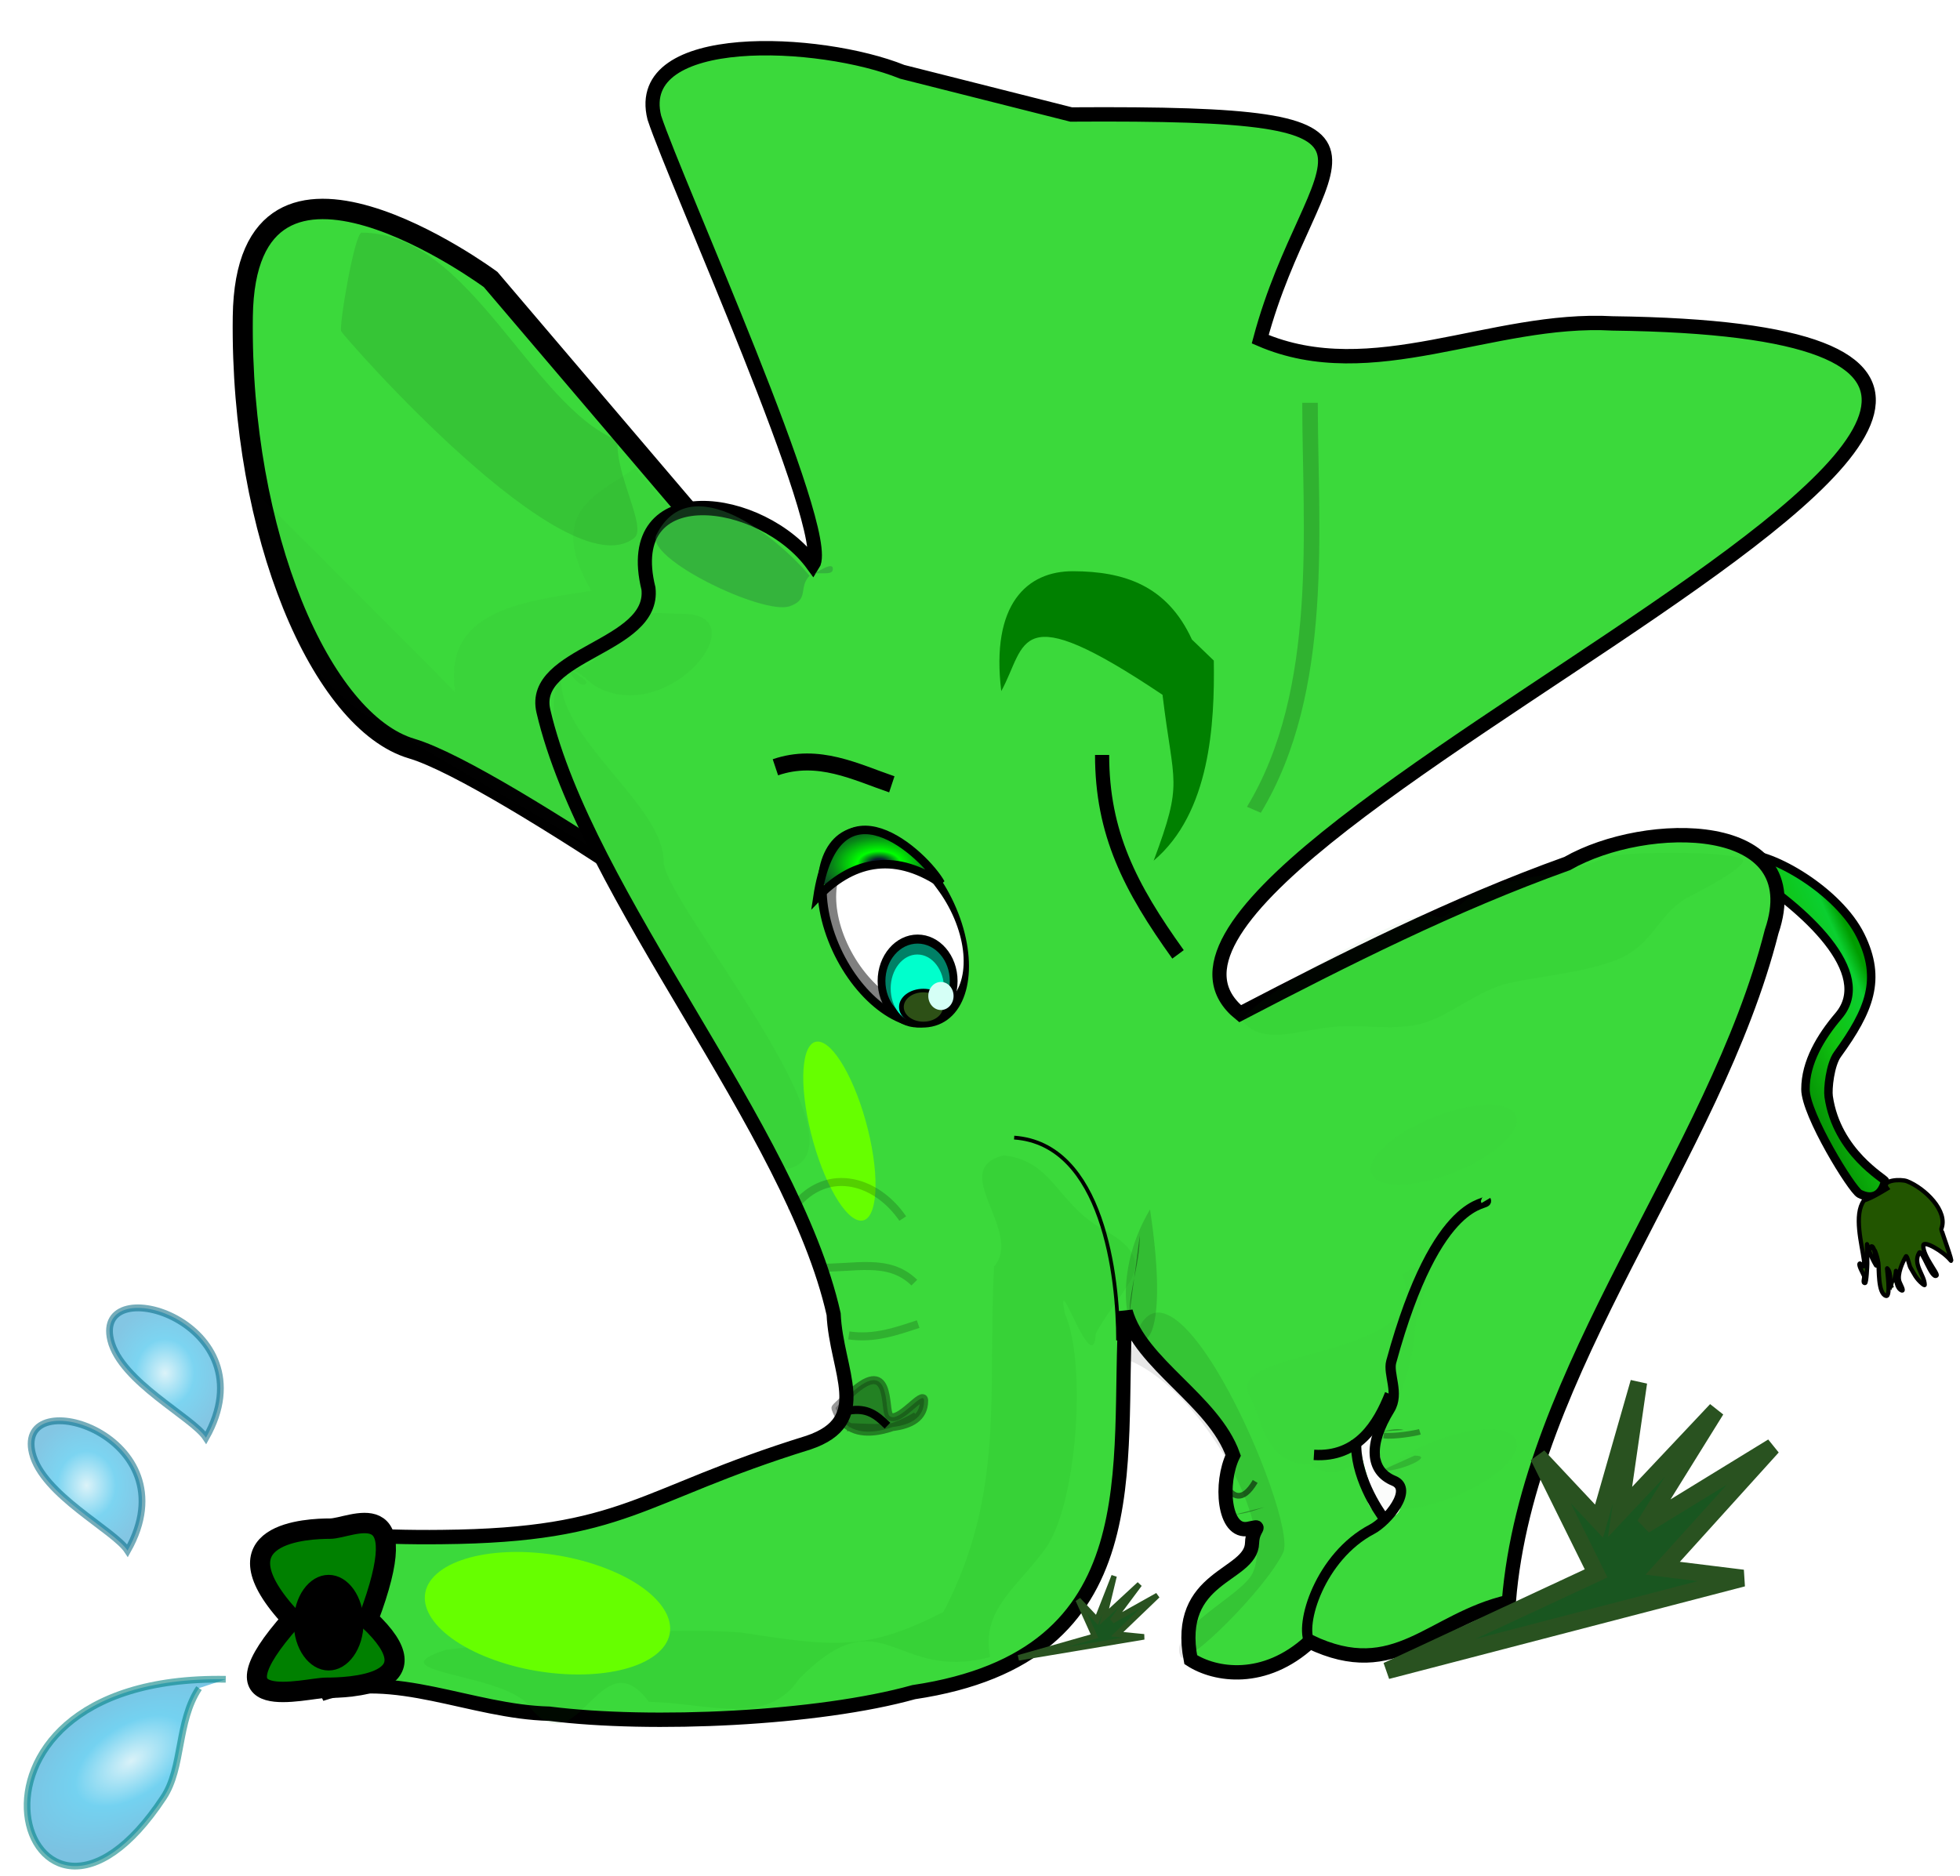 <?xml version="1.0" encoding="UTF-8"?>
<svg version="1.1" viewBox="0 0 240.25 230" xmlns="http://www.w3.org/2000/svg" xmlns:xlink="http://www.w3.org/1999/xlink">
<defs>
<linearGradient id="a">
<stop stop-color="#bde8f3" offset="0"/>
<stop stop-color="#0db0e5" offset=".5"/>
<stop stop-color="#1a95cb" offset="1"/>
</linearGradient>
<filter id="t" x="-.254" y="-.273" width="1.509" height="1.545" color-interpolation-filters="sRGB">
<feGaussianBlur stdDeviation="3.282"/>
</filter>
<filter id="s" color-interpolation-filters="sRGB">
<feGaussianBlur stdDeviation="3.08"/>
</filter>
<filter id="r" color-interpolation-filters="sRGB">
<feGaussianBlur stdDeviation="16.381"/>
</filter>
<filter id="q" x="-.095" y="-.222" width="1.191" height="1.444" color-interpolation-filters="sRGB">
<feGaussianBlur stdDeviation="10.241"/>
</filter>
<filter id="p" x="-.904" y="-.108" width="2.807" height="1.217" color-interpolation-filters="sRGB">
<feGaussianBlur stdDeviation="11.182"/>
</filter>
<filter id="o" x="-.605" y="-.899" width="2.21" height="2.799" color-interpolation-filters="sRGB">
<feGaussianBlur stdDeviation="23.005"/>
</filter>
<filter id="n" x="-.282" y="-.209" width="1.565" height="1.417" color-interpolation-filters="sRGB">
<feGaussianBlur stdDeviation="11.34"/>
</filter>
<filter id="c" x="-.255" y="-.395" width="1.509" height="1.791" color-interpolation-filters="sRGB">
<feGaussianBlur stdDeviation="7.998"/>
</filter>
<filter id="b" x="-.38" y="-.702" width="1.76" height="2.405" color-interpolation-filters="sRGB">
<feGaussianBlur stdDeviation="1.286"/>
</filter>
<filter id="m" x="-.243" y="-.41" width="1.487" height="1.819" color-interpolation-filters="sRGB">
<feGaussianBlur stdDeviation="0.22"/>
</filter>
<filter id="l" x="-.218" y="-1.208" width="1.437" height="3.415" color-interpolation-filters="sRGB">
<feGaussianBlur stdDeviation="0.154"/>
</filter>
<filter id="k" x="-.157" y="-.89" width="1.314" height="2.78" color-interpolation-filters="sRGB">
<feGaussianBlur stdDeviation="0.154"/>
</filter>
<filter id="j" x="-.136" y="-.405" width="1.271" height="1.81" color-interpolation-filters="sRGB">
<feGaussianBlur stdDeviation="0.154"/>
</filter>
<filter id="i" x="-.119" y="-.096" width="1.238" height="1.191" color-interpolation-filters="sRGB">
<feGaussianBlur stdDeviation="6.639"/>
</filter>
<radialGradient id="g" cx="22.188" cy="21.374" r="1.582" gradientTransform="matrix(2.958 0 0 1.68 -1.978 945.72)" gradientUnits="userSpaceOnUse">
<stop stop-color="#0b1b30" offset="0"/>
<stop stop-color="#0b1e2e" offset=".122"/>
<stop stop-color="#0f0" offset=".328"/>
<stop stop-color="#088617" offset=".702"/>
<stop stop-color="#0e3a27" offset="1"/>
<stop stop-color="#1ec500" offset="1"/>
</radialGradient>
<radialGradient id="f" cx="5.938" cy="32.379" r="1.744" gradientTransform="matrix(2.395 0 0 2.743 -6.857 936.32)" gradientUnits="userSpaceOnUse" xlink:href="#a"/>
<radialGradient id="e" cx="5.938" cy="32.379" r="1.744" gradientTransform="matrix(2.395 0 0 2.743 -1.289 928.46)" gradientUnits="userSpaceOnUse" xlink:href="#a"/>
<radialGradient id="d" cx="2.533" cy="40.53" r="4.344" gradientTransform="matrix(1.732 -1.113 .611 .968 -18.622 1008)" gradientUnits="userSpaceOnUse" xlink:href="#a"/>
<linearGradient id="h" x1="60.288" x2="65.465" y1="1037.7" y2="1035.8" gradientTransform="matrix(1.668 0 0 1.364 26.081 -420.29)" gradientUnits="userSpaceOnUse">
<stop stop-color="#008000" offset="0"/>
<stop stop-color="#10c210" offset=".549"/>
<stop stop-color="#0bcf30" offset=".897"/>
<stop stop-color="#009c00" offset="1"/>
</linearGradient>
<filter id="z" x="-.39" y="-.376" width="1.781" height="1.751" color-interpolation-filters="sRGB">
<feGaussianBlur stdDeviation="3.424"/>
</filter>
<filter id="y" x="-.131" y="-.136" width="1.263" height="1.271" color-interpolation-filters="sRGB">
<feGaussianBlur stdDeviation="0.692"/>
</filter>
<filter id="x" x="-.212" y="-.112" width="1.424" height="1.223" color-interpolation-filters="sRGB">
<feGaussianBlur stdDeviation="1.608"/>
</filter>
<filter id="w" x="-.201" y="-.276" width="1.401" height="1.551" color-interpolation-filters="sRGB">
<feGaussianBlur stdDeviation="0.973"/>
</filter>
<filter id="v" x="-.583" y="-.142" width="2.167" height="1.283" color-interpolation-filters="sRGB">
<feGaussianBlur stdDeviation="0.539"/>
</filter>
<filter id="u" x="-.289" y="-.131" width="1.577" height="1.263" color-interpolation-filters="sRGB">
<feGaussianBlur stdDeviation="1.323"/>
</filter>
</defs>
<g transform="translate(0 -822.36)">
<g transform="matrix(1.726 0 0 1.752 -2.101 -791.59)">
<path d="m125.12 980.98c1.905-0.122 6.669 2.558 8.24 5.713 1.505 3.023 0.631 5.189-1.648 8.281-0.53 0.719-0.705 2.423-0.628 2.953 0.575 3.937 4.031 5.77 4.002 5.906-0.194 0.916-0.836 1.386-1.805 0.899-0.545-0.275-3.845-5.549-3.845-7.318 0-1.892 1.089-3.669 2.354-5.135 2.589-3.002-2.402-7.493-6.67-10.143-0.331-0.206 0.894-0.493 1e-5 -1.155z" fill="url(#h)" stroke="#000" stroke-width=".6"/>
<path d="m133.59 1005.2c0.597-0.203 1.123-0.526 1.648-0.834-0.481-0.61 0.984-0.68 1.413-0.514 1.262 0.491 2.941 2.092 2.433 3.338-0.027 0.069 0.888 2.471 0.674 2.21-0.539-0.658-1.936-1.431-1.954-1.056-0.035 0.74 1.083 1.984 0.943 2.106-0.346 0.302-1.044-1.901-1.233-1.592-0.486 0.796 0.392 1.578 0.392 2.247 0 0.048-0.116-0.03-0.157-0.066-0.47-0.385-0.586-0.702-0.863-1.156-0.072-0.116-0.235-0.9-0.314-0.77-0.255 0.418-0.62 1.246-0.471 1.733 0.065 0.212 0.396 0.74 0.157 0.642-0.518-0.209-0.392-1.568-0.392-1.348 0 0.096-0.227 1.226-0.235 1.22-0.296-0.245-0.037-1.121-0.392-1.413-0.041-0.033 0.294 2.027-0.079 1.926-0.593-0.161-0.485-1.919-0.549-2.311-0.046-0.284-0.125-0.564-0.235-0.835-0.048-0.116-0.388-0.321-0.235-0.321 0.255 0 0.351 1.409 0.314 1.348-0.846-1.384-0.628-2.469-0.628-0.128 0 0.104-0.054 1.348-0.157 1.348-0.211 0-0.012-0.35-0.079-0.514-0.061-0.152-0.389-0.712-0.314-0.834 0.081-0.134 0.435 0.637 0.314-0.257-0.153-1.13-0.737-3.168 1e-5 -4.173z" fill="#250" stroke="#000" stroke-width=".302"/>
<path d="m58.305 966.5-22.244-25.74s-17.408-12.681-17.601 2.611c-0.193 15.292 5.609 28.345 11.992 30.21 6.383 1.865 28.82 17.716 28.82 17.716l-7.543-16.037 1.354-4.662z" fill="#3bd93b" stroke="#000" stroke-width="1.427"/>
<path d="m60.847 978.01-0.944-0.172" fill="none" stroke="#000" stroke-width=".738"/>
<path transform="matrix(2.906 0 0 2.802 12.27 -1889.1)" d="m14.774 1026.9-2.795-5.856 2.529-2.263s0-1.464-0.532-1.73-2.263-2.396-2.263-2.396c-0.9 0.657-2.197 1.049-1.065 3.061-1.781 0.283-3.619 0.519-3.328 2.529l-5.191-5.324c0.952 1.952 0.35 3.904 2.928 5.856l5.99 3.594z" fill="#1a1a1a" filter="url(#y)" opacity=".164"/>
<path d="m65.291 926.23c-5.784-2.305-19.183-2.975-17.603 3.211 1.494 4.495 12.747 29.006 11.265 31.278-3.641-4.938-13.66-6.192-11.683 1.667 0.469 4.142-8.425 4.506-7.462 8.572 3.058 12.908 17.667 29.258 20.612 42.193 0.182 4.01 2.805 7.465-1.791 8.991-12.159 3.709-12.905 6.48-26.017 6.605-2.348 0.03-4.714-0.039-7.097-0.197 1.889 4.304 2.146 8.892-1.497 11.181 5.17-1.732 10.651 1.245 16.208 1.377 7.254 0.898 19.105 0.359 25.881-1.508 17.147-2.516 14.355-15.974 15.055-26.63 1.063 3.713 6.239 6.191 7.631 10.058-0.95 1.904-0.695 5.499 1.088 5.146 1.099-0.218 0.288-0.157 0.255 0.996-0.069 2.373-5.522 2.23-4.356 8.155 1.741 1.11 5.244 1.651 8.458-1.255 6.119 2.895 8.562-1.527 14.133-2.785 1.336-16.324 14.613-31.13 18.664-46.899 2.755-7.965-8.908-7.92-14.516-4.763-8.128 2.871-15.724 6.663-23.231 10.507-14.443-11.53 83.923-47.576 26.452-48.298-8.588-0.475-17.073 4.492-25.025 1.106 3.664-13.49 12.953-15.893-13.43-15.724z" fill="#3bd93b" stroke="#000" stroke-width="1.005"/>
<path d="m99.935 1024.5c-0.671 0.333-0.448 4.83 0.227 1.318 0.977 2.262-2.756 0.873-1.085-0.864 0.018-0.476 0.858 1.555 0.858 2.03" fill="none" stroke="#fff" stroke-width=".728"/>
<path transform="matrix(.076 -.016 .03 .076 25.671 977.03)" d="m486.98 209.44c0 48.434-25.406 87.697-56.745 87.697s-56.745-39.263-56.745-87.697 25.406-87.697 56.745-87.697 56.745 39.263 56.745 87.697z" fill="#808080" stroke="#000" stroke-width="8"/>
<path transform="matrix(.068 -.013 .027 .063 30.216 978.61)" d="m486.98 209.44c0 48.434-25.406 87.697-56.745 87.697s-56.745-39.263-56.745-87.697 25.406-87.697 56.745-87.697 56.745 39.263 56.745 87.697z" fill="#fff" filter="url(#i)"/>
<path transform="matrix(.069 0 0 .079 35.06 969.63)" d="m491.1 255.87c0 20.513-16.629 37.142-37.142 37.142s-37.142-16.629-37.142-37.142 16.629-37.142 37.142-37.142 37.142 16.629 37.142 37.142z" fill="#008066" stroke="#000" stroke-width="8"/>
<path transform="matrix(.051 0 0 .064 43.213 973.99)" d="m491.1 255.87c0 20.513-16.629 37.142-37.142 37.142s-37.142-16.629-37.142-37.142 16.629-37.142 37.142-37.142 37.142 16.629 37.142 37.142z" fill="#0fc"/>
<path transform="matrix(.042 0 0 .031 47.727 983.73)" d="m491.1 255.87c0 20.513-16.629 37.142-37.142 37.142s-37.142-16.629-37.142-37.142 16.629-37.142 37.142-37.142 37.142 16.629 37.142 37.142z" fill="#2d5016" stroke="#000" stroke-width="8"/>
<path transform="matrix(.058 0 0 .068 55.653 972.51)" d="m229.04 270.31c0 7.977-6.929 14.444-15.476 14.444-8.547 0-15.476-6.467-15.476-14.444 0-7.977 6.929-14.444 15.476-14.444 8.547 0 15.476 6.467 15.476 14.444z" fill="#d5fff6" filter="url(#t)"/>
<path d="m73.241 1000.8c6.327 0.44 7.38 9.775 7.38 14.191" fill="none" stroke="#000" stroke-width=".264"/>
<path d="m84.879 987.98c-3.414-4.688-5.393-8.491-5.393-13.955" fill="none" stroke="#000" stroke-width="1.005"/>
<path transform="matrix(.138 0 0 .115 3.13 962.44)" d="m538.38-11.031c-23.738-0.119-42.441 20.064-36.969 72.938 13.323-28.676 6.817-58.103 82.989 2.257 5.623 55.696 10.897 51.894-4.551 100.9 29.072-29.072 31.435-83.089 30.938-121.72l-11.26-12.825c-12.82-32.982-34.91-41.424-61.15-41.555z" fill="#008000" filter="url(#s)"/>
<path transform="matrix(.138 0 0 .115 2.743 966.54)" d="m505.44 308.75c-29.193 8.491 10.504 46.154-4.93 67.664-3.428 75.816 5.983 137.76-26.106 210.15-39.404 23.69-55.746 21.273-103.71 12.514-42.541-4.162-108.84 4.178-152.15 10.438-37.567 14.141 28.211 13.923 42.219 33.522 25.765 40.325 36.654-42.331 62.126-1.817 30.408 0.542 60.538 15.573 77.286-13.993 43.342-51.568 48.559 2.364 98.35-13.284-4.962-28.989 14.033-42.108 28.951-66.864 15.717-27.114 20.832-112.02 9.451-142.26-4.98-30.482 14.662 41.576 15.944 12.301 14.517-31.6 35.896-42.572 2.534-64.253-22.31-15.11-24.97-41.12-49.97-44.12z" fill="#008000" filter="url(#r)" opacity=".273"/>
<path transform="matrix(.138 0 0 .115 3.13 962.44)" d="m625.23 262.06c10.001 16.091 29.406 5.932 47.459 4.127 14.939-1.494 31.718 2.496 45.396-2.063 14.777-4.926 29.001-20.663 45.396-24.761 16.574-4.144 40.228-6.701 55.713-14.444 17.565-8.783 20.551-27.457 35.079-37.142 4.507-3.004 28.888-17.164 28.888-22.698 0-6.176-62.506-5.889-70.157-2.063-21.975 10.988-44.912 11.775-61.904 18.571-8.178 3.271-13.418 11.456-20.635 16.508-5.483 3.838-6.075-1.576-12.381 0-17.63 4.407-82.416 46.568-92.855 63.967z" fill="#008000" filter="url(#q)" opacity=".207"/>
<path d="m98.083 1021.8c-0.007 0.95 1.016 4.054 1.351 4.892-0.466-0.776-0.423-5.786-1.351-4.892z" fill="none" stroke="#fff" stroke-width=".728"/>
<path d="m106.74 1005.2c0.245 0.421-3.413-0.656-6.722 11.29-0.234 0.845 0.586 2.216-0.1 3.313-1.548 2.476-1.392 4.334 0.284 5.01 1.435 0.579-0.458 2.825-1.557 3.393-3.669 1.898-5.185 6.695-4.394 7.979" fill="none" stroke="#000" stroke-width=".728"/>
<path d="m94.53 1023c3.11 0.188 4.54-2.126 5.393-4.258" fill="none" stroke="#000" stroke-width=".728"/>
<path d="m97.538 1022c-0.148 2.375 1.497 4.857 2.022 5.512" fill="none" stroke="#000" stroke-width=".728"/>
<path transform="matrix(.138 0 0 .115 3.13 962.44)" d="m631.42 134.12c37.291-72.755 28.888-172.41 28.888-247.61" fill-opacity="0" filter="url(#p)" opacity=".425" stroke="#000" stroke-width="8"/>
<path d="m59.332 961.73c-0.873-2.849-8.701-7.019-11.922-5.677-0.536 0.224-0.332 1.737-0.568 2.129-2.358 3.929 4.386 3.312 7.664 3.312 2.37 0 2.677 1.31 4.825 0.236z" fill-opacity="0"/>
<path transform="matrix(.138 0 0 .115 3.13 962.44)" d="m402.75-8.254c-15.51-22.336-61.33-66.969-78.87-24.761-5.897 14.195 54.966 48.796 68.584 43.333 10.358-4.155 4.419-11.508 10.288-18.571 2.942-3.541 12.002 0.88 12.002-4.127s-8.139 2.267-12.002 4.127z" fill="#2b7e3f" filter="url(#o)" opacity=".629"/>
<path transform="matrix(.138 0 0 .115 3.13 962.44)" d="m707.77 416.82c18.284 52.68-93.661 43.784-78.411 74.284 6.488 12.976 6.872 41.269 30.952 41.269 24.069 21.542 48.825-33.642 53.65-76.348 0-16.063 8.254-31.78 8.254-47.459 0-2.175 2.063-8.365 2.063-6.19 0 3.479-16.364 14.329-16.508 14.444z" fill="#2b7e3f" filter="url(#n)" opacity=".135"/>
<path transform="matrix(.123 -.052 .062 .102 -3.97 1002)" d="m740.78 349.76c0 9.687-18.477 17.539-41.269 17.539s-41.269-7.853-41.269-17.539c0-9.687 18.477-17.539 41.269-17.539s41.269 7.853 41.269 17.539z" fill="#2b7e3f" filter="url(#c)" opacity=".135"/>
<path transform="matrix(.123 -.052 .062 .102 -3.97 1024.7)" d="m740.78 349.76c0 9.687-18.477 17.539-41.269 17.539s-41.269-7.853-41.269-17.539c0-9.687 18.477-17.539 41.269-17.539s41.269 7.853 41.269 17.539z" fill="#2b7e3f" filter="url(#c)" opacity=".135"/>
<path transform="matrix(.337 1.538 -.989 -.23 96.706 988.97)" d="m17.57 40.879c0 1.213-1.818 2.196-4.06 2.196-2.242 0-4.06-0.983-4.06-2.196s1.818-2.196 4.06-2.196c2.242 0 4.06 0.983 4.06 2.196z" fill="#6f0" filter="url(#b)"/>
<path d="m27.365 1034.5c5.029 4.62-1.491 4.795-2.986 4.795-1.496 0-8.619 2.063-2.429-4.795-5.803-6.112 1.212-6.34 2.708-6.34s6.189-2.756 2.708 6.34z" fill="#008000" stroke="#000" stroke-width="1.427"/>
<path transform="matrix(1.986 0 0 2.422 23.895 939.92)" d="m1.331 39.149c0 0.625-0.447 1.131-0.998 1.131s-0.998-0.507-0.998-1.131c0-0.625 0.447-1.131 0.998-1.131s0.998 0.507 0.998 1.131z" stroke="#000" stroke-width=".5"/>
<path transform="matrix(1.889 .718 -1.881 1.431 91.471 965.88)" d="m17.57 40.879c0 1.213-1.818 2.196-4.06 2.196-2.242 0-4.06-0.983-4.06-2.196s1.818-2.196 4.06-2.196c2.242 0 4.06 0.983 4.06 2.196z" fill="#6f0" filter="url(#b)"/>
<path transform="matrix(2.906 0 0 2.802 12.27 925.24)" d="m15.529 28.8c0.793-1.154 2.064-0.81 2.729 0.188" fill="none" filter="url(#j)" opacity=".429" stroke="#000" stroke-width=".2"/>
<path transform="matrix(2.906 0 0 2.802 12.27 925.24)" d="m16.188 30.212c0.877 0.033 1.717-0.26 2.353 0.376" fill="none" filter="url(#k)" opacity=".429" stroke="#000" stroke-width=".2"/>
<path transform="matrix(2.906 0 0 2.802 12.27 925.24)" d="m16.941 31.906c0.629 0.093 1.156-0.103 1.694-0.282" fill="none" filter="url(#l)" opacity=".429" stroke="#000" stroke-width=".2"/>
<path d="m61.507 1019.9c1.288-0.206 1.923 0.272 2.735 1.055" fill="none" stroke="#000" stroke-width=".571"/>
<path transform="matrix(2.906 0 0 2.802 12.27 -1889.1)" d="m16.897 1038.6c0.531 0 1.882 0.205 1.882-0.659 0-0.309-0.629 0.595-0.847 0.377-0.14-0.14 0.082-1.588-1.035-0.471-0.025 0.025-0.29 0.259-0.282 0.282 0.355 1.065 1.678 0.387 1.976 0.188" filter="url(#m)" opacity=".636" stroke="#000" stroke-width=".2"/>
<path d="m17.25 1038.7c-21.898-0.375-14.174 22.834-4.414 8.258 1.398-2.088 0.931-5.276 2.513-7.639" fill="url(#d)" opacity=".578" stroke="#008080" stroke-width=".471"/>
<path d="m15.843 1021.8c4.637-8.1-7.999-11.818-6.763-6.825 0.723 2.917 5.81 5.383 6.763 6.825z" fill="url(#e)" opacity=".542" stroke="#006680" stroke-width=".481"/>
<path d="m10.276 1029.7c4.637-8.1-7.999-11.818-6.763-6.825 0.723 2.917 5.81 5.383 6.763 6.825z" fill="url(#f)" opacity=".542" stroke="#006680" stroke-width=".481"/>
<path d="m56.285 974.89c3.05-1.036 5.717 0.334 8.267 1.192" fill="none" stroke="#000" stroke-width="1.188"/>
<path d="m99.722 1038.1 14.848-6.81-4.111-8.191 4.319 4.536 2.822-9.71-1.33 9.068 6.825-7.136-5.081 8.062 9.085-5.488-7.802 8.501 5.694 0.692z" fill="#195620" stroke="#295220" stroke-width="1.188"/>
<path d="m73.547 1037.2 5.401-1.513-1.164-2.546 1.335 1.398 1.22-3.063-0.698 2.852 2.502-2.279-1.938 2.56 3.22-1.776-2.869 2.713 1.905 0.185z" fill="#195620" stroke="#295220" stroke-width=".387"/>
<path d="m59.263 983.99c2.362-2.421 5.299-3.267 8.769-0.983-1.121-1.982-7.422-7.816-8.769 0.983z" fill="url(#g)" stroke="#000" stroke-width=".594"/>
<path transform="translate(0 922.36)" d="m45.079 29.662c-0.169 2.448 2.113 6.091 1.181 6.821-4.802 3.761-20.622-14.091-20.812-14.455-0.174-0.348 0.948-6.907 1.454-6.907 7.67 0 12.014 12.077 18.177 14.542z" filter="url(#z)" opacity=".298"/>
<path transform="translate(0 922.36)" d="m41.08 46.022c-0.44 4.391 7.271 9.107 7.271 13.088 0 2.823 14.686 19.583 9.089 21.449-1.973 0.658-3.941-5.701-4.362-6.544-2.877-5.753-15.3-22.489-11.998-27.993z" filter="url(#x)" opacity=".164"/>
<path transform="matrix(.866 0 0 .68 6.567 935.82)" d="m40.717 47.476c0.364 0.485 1.575 1.091 1.091 1.454-0.485 0.364-1.665-1.646-1.091-1.454 0.898 0.299 1.379 1.316 2.181 1.818 6.026 3.766 13.096-7.634 6.907-7.634-1.203 0-2.954-0.333-3.999 0.364-2.314 1.543-2.427 4.921-5.09 5.453z" filter="url(#w)" opacity=".164"/>
<path transform="translate(0 922.36)" d="m81.434 90.737c0.043-2.056 0.727-3.359 0.727-5.453" opacity=".345"/>
<path transform="translate(0 922.36)" d="m82.888 83.467c2.405 15.679-4.858 8.096 0 0z" filter="url(#v)" opacity=".36"/>
<path d="m81.434 1016.4c1.941-11.791 12.091 11.082 10.906 13.451-1.318 2.636-6.892 8.028-7.271 7.271-0.959-1.917 4.306-4.25 5.09-5.817 1.032-2.065-0.499-6.256-2.957-9.727-1.666-2.353-3.759-4.374-5.768-5.178z" filter="url(#u)" opacity=".309"/>
<path transform="translate(0 922.36)" d="m88.43 103.01c0.276 0.383 0.975 1.094 1.928-0.514" fill="none" opacity=".538" stroke="#000" stroke-width=".4"/>
<path transform="translate(0 922.36)" d="m88.944 104.81c0.761-0.059 1.384-0.29 2.057-0.514" opacity=".309"/>
<path transform="translate(0 922.36)" d="m99.098 99.024c0.628-0.06 1.298-0.296 1.799-0.129" opacity=".309"/>
<path transform="translate(0 922.36)" d="m99.355 101.72c0.881 0.241 3.946-1.028 2.314-1.028" opacity=".152"/>
<path transform="translate(0 922.36)" d="m99.484 99.281c0.686 0.105 2.281-0.161 2.571-0.257" fill="none" opacity=".342" stroke="#000" stroke-width=".4"/>
</g>
</g>
</svg>
